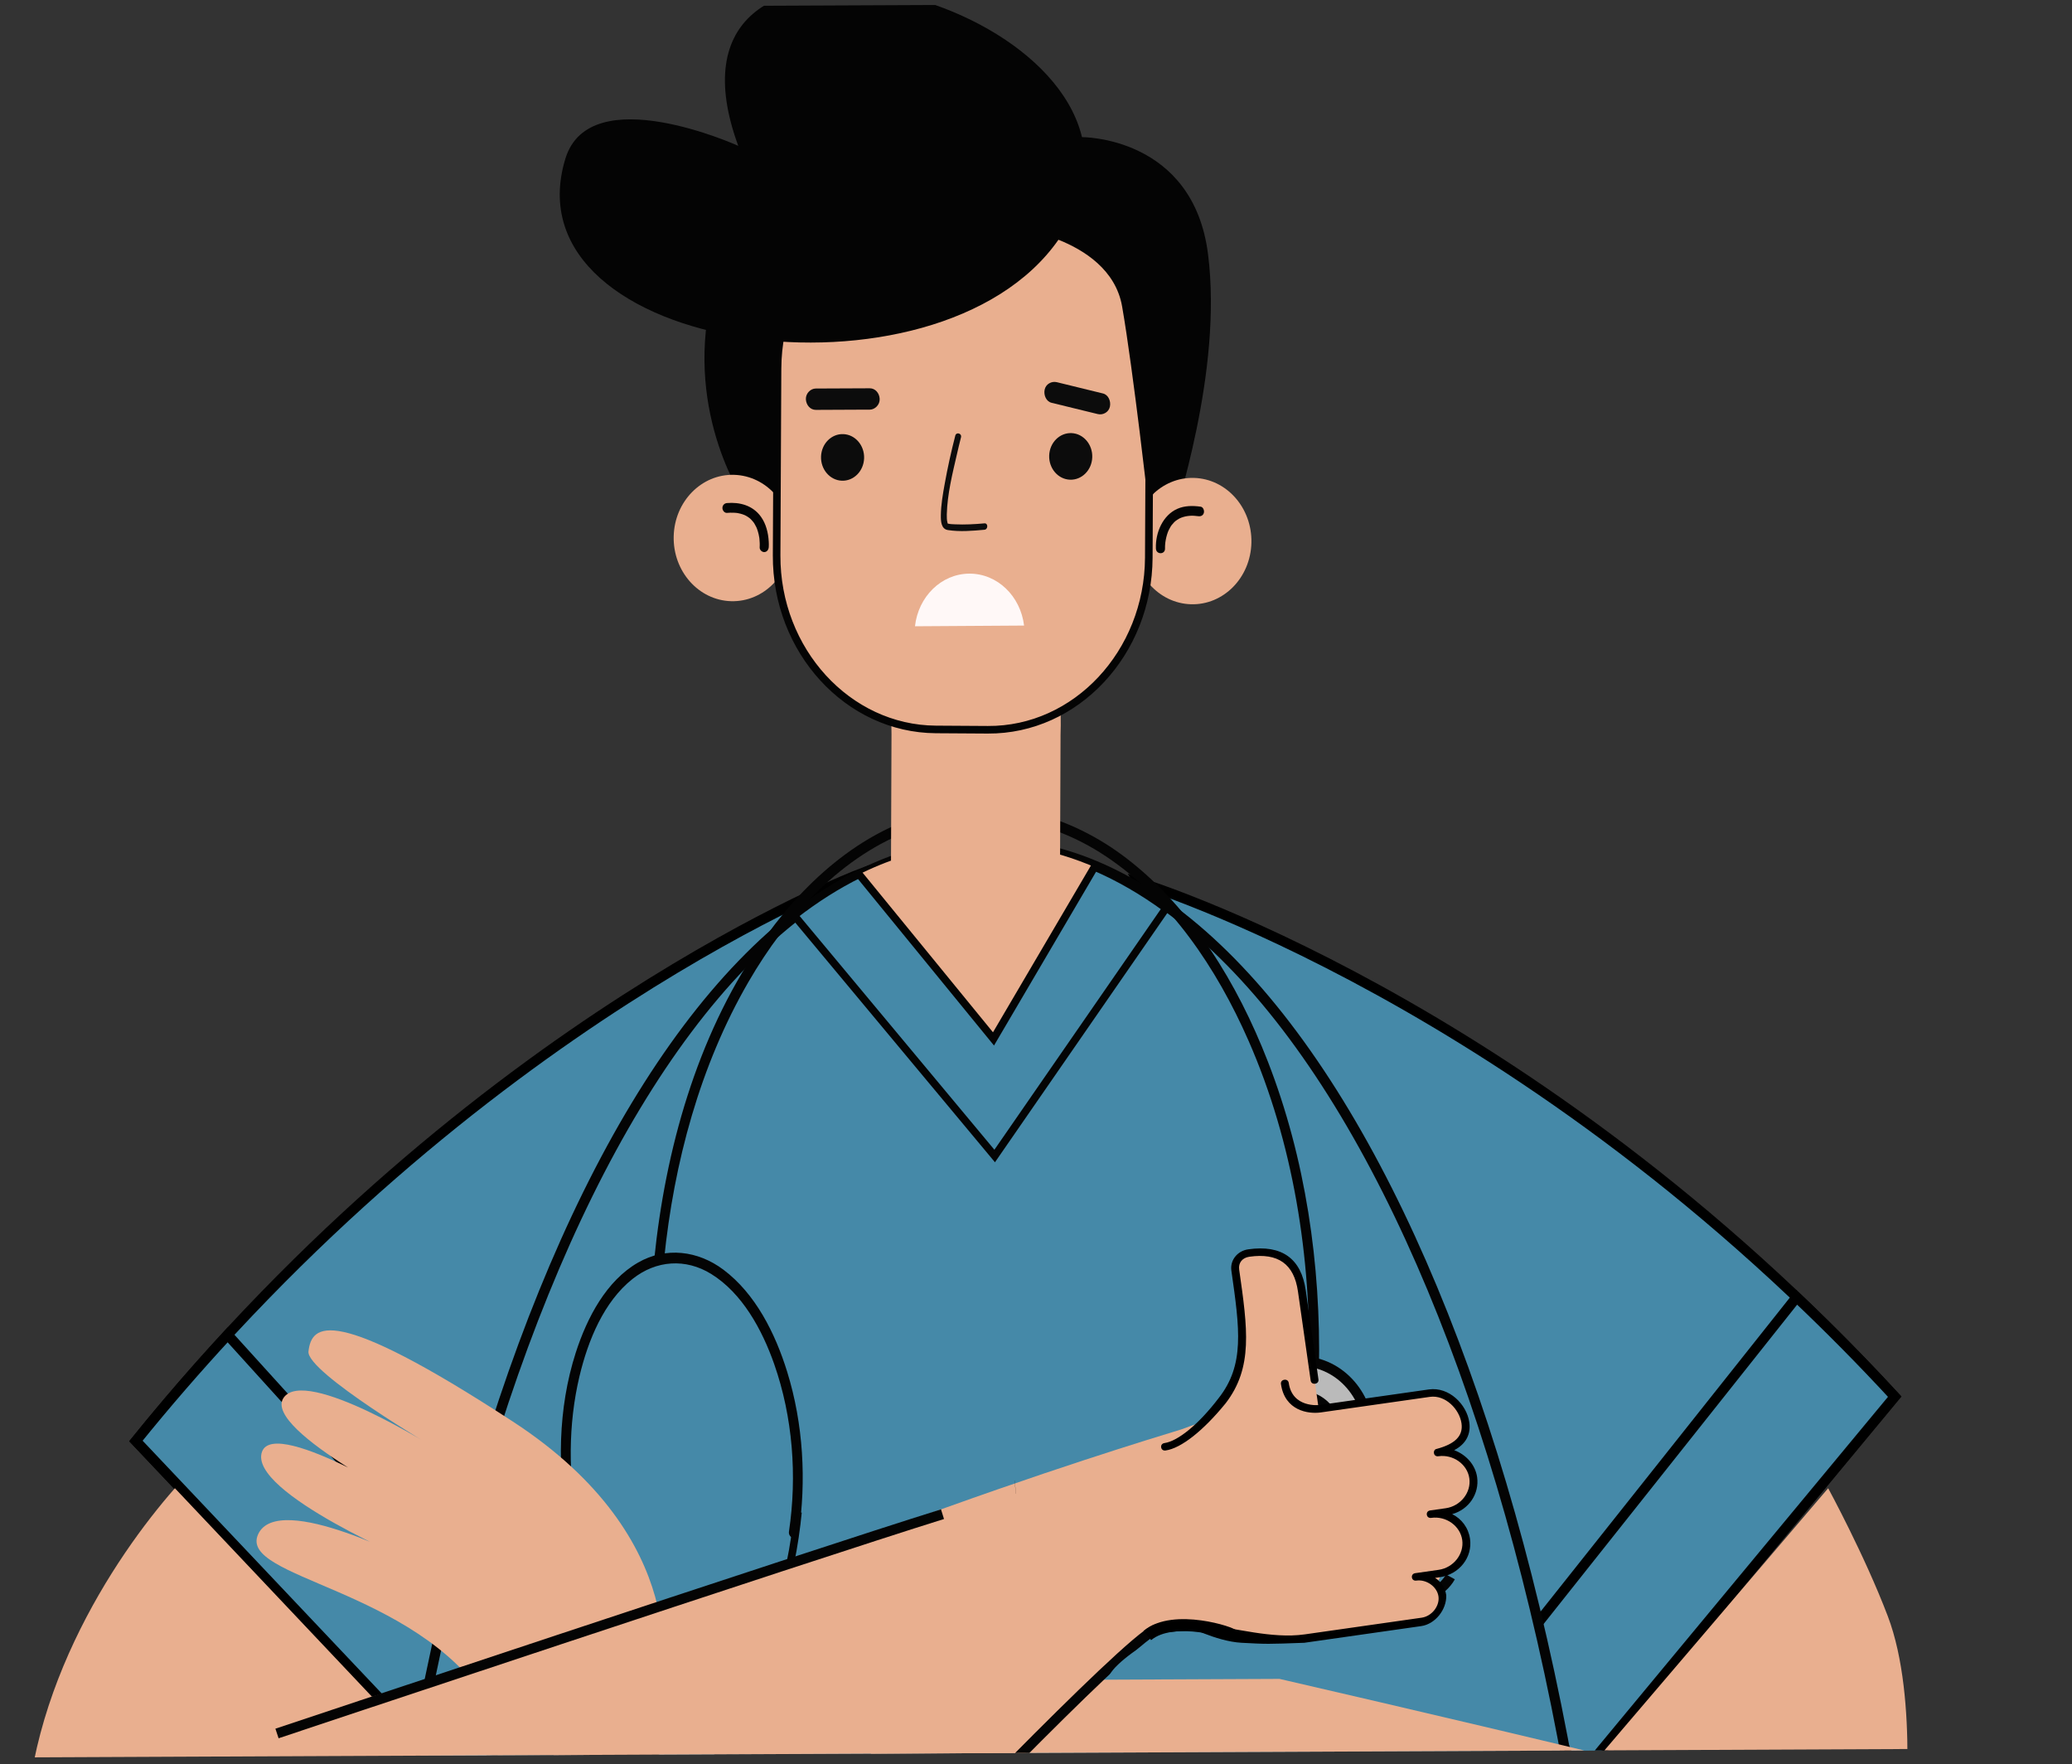 <svg width="121" height="103" viewBox="0 0 121 103" fill="none" xmlns="http://www.w3.org/2000/svg">
<rect x="0" y="0" width="121" height="103" fill="#333333" stroke="none"/>
<g clip-path="url(#clip0_955_12369)">
<path d="M66.472 51.504C66.472 51.504 89.291 58.384 110.646 81.548L92.205 103.787C92.205 103.787 71.447 60.459 66.472 51.504Z" fill="#4589A8" stroke="black" stroke-width="0.59" stroke-miterlimit="10"/>
<path d="M110.646 81.546L92.205 103.786C92.205 103.786 90.785 100.821 88.601 96.288L104.918 75.74C106.827 77.552 108.742 79.482 110.646 81.546Z" fill="#4589A8" stroke="black" stroke-width="0.59" stroke-miterlimit="10"/>
<path d="M50.166 51.046C50.166 51.046 27.82 59.518 7.936 84.135L27.705 105.028C27.705 105.028 45.752 60.332 50.166 51.046Z" fill="#4589A8" stroke="black" stroke-width="0.59" stroke-miterlimit="10"/>
<path d="M7.937 84.134L27.706 105.027C27.706 105.027 28.94 101.969 30.841 97.292L13.295 77.937C11.501 79.88 9.709 81.94 7.937 84.134Z" fill="#4589A8" stroke="black" stroke-width="0.59" stroke-miterlimit="10"/>
<path d="M94.676 138.223C94.457 88.993 77.851 49.157 57.585 49.247C37.32 49.337 21.069 89.319 21.288 138.55C21.297 140.446 21.332 142.327 21.388 144.194L21.462 160.744L94.774 160.418L94.701 143.868L94.626 143.868C94.665 142 94.684 140.12 94.676 138.223Z" fill="#4589A8" stroke="#040404" stroke-width="0.59" stroke-miterlimit="10"/>
<path d="M38.779 73.553C39.353 67.873 40.884 62.209 43.702 57.343C45.959 53.444 49.185 49.925 53.298 48.438C57.094 47.066 61.163 47.73 64.552 49.978C68.316 52.475 71.045 56.511 72.913 60.769C75.526 66.722 76.576 73.404 76.449 79.959C76.441 80.361 77.017 80.358 77.025 79.957C77.144 73.837 76.241 67.63 74.036 61.97C72.258 57.403 69.6 53.061 65.828 50.147C62.532 47.601 58.438 46.467 54.449 47.442C50.243 48.471 46.785 51.616 44.284 55.304C40.702 60.587 38.855 67.098 38.203 73.556C38.162 73.953 38.739 73.947 38.779 73.553Z" fill="#040404"/>
<path d="M79.858 84.801C80.356 82.461 79.004 80.126 76.839 79.586C74.674 79.046 72.516 80.505 72.018 82.845C71.519 85.185 72.871 87.52 75.036 88.061C77.201 88.601 79.359 87.141 79.858 84.801Z" fill="#BABABA" stroke="#040404" stroke-width="0.59" stroke-miterlimit="10"/>
<path d="M78.097 83.821C78.103 85.115 77.137 86.169 75.94 86.174C74.743 86.18 73.768 85.135 73.762 83.84C73.757 82.545 74.722 81.492 75.919 81.487C77.117 81.482 78.092 82.526 78.097 83.821Z" fill="#EEEEEE" stroke="#040404" stroke-width="0.59" stroke-miterlimit="10"/>
<path d="M33.734 89.011C33.185 86.174 33.171 83.173 33.84 80.358C34.342 78.249 35.268 76.001 36.938 74.674C38.319 73.577 40.047 73.462 41.537 74.386C43.334 75.5 44.5 77.615 45.214 79.654C46.294 82.74 46.558 86.172 46.074 89.421C46.016 89.814 46.572 89.98 46.631 89.584C47.1 86.435 46.91 83.134 45.971 80.1C45.269 77.829 44.107 75.531 42.249 74.136C40.758 73.017 38.882 72.786 37.26 73.719C35.416 74.779 34.282 76.924 33.62 78.987C32.577 82.234 32.532 85.836 33.179 89.179C33.254 89.572 33.809 89.403 33.734 89.011Z" fill="#040404"/>
<path d="M32.49 100.657C32.49 100.657 35.546 104.49 40.274 101.264C45.003 98.038 46.254 91.865 46.599 88.297" stroke="#040404" stroke-width="0.443" stroke-miterlimit="10"/>
<path d="M33.114 100.07C33.116 100.655 32.68 101.131 32.139 101.134C31.598 101.136 31.157 100.664 31.155 100.079C31.152 99.494 31.588 99.018 32.129 99.016C32.67 99.013 33.111 99.485 33.114 100.07Z" fill="white" stroke="#040404" stroke-width="0.443" stroke-miterlimit="10"/>
<path d="M47.757 100.535C47.757 100.535 44.782 104.437 39.987 101.32C35.193 98.203 33.813 92.06 33.394 88.501" stroke="#040404" stroke-width="0.443" stroke-miterlimit="10"/>
<path d="M47.123 99.964C47.132 100.548 47.578 101.014 48.119 101.004C48.66 100.994 49.09 100.512 49.081 99.927C49.071 99.343 48.625 98.877 48.084 98.887C47.543 98.897 47.113 99.379 47.123 99.964Z" fill="white" stroke="#040404" stroke-width="0.443" stroke-miterlimit="10"/>
<path d="M57.627 64.908L66.474 51.948C64.985 51.041 63.46 50.351 61.906 49.899L61.934 42.904C62.139 36.972 59.926 35.374 57.688 35.362L55.954 35.353C53.716 35.341 51.92 37.532 52.062 42.851L52.033 50.249C50.195 50.919 48.403 51.923 46.668 53.23L57.627 64.908Z" fill="#E9AF8F"/>
<path d="M46.377 53.446L58.087 67.496L68.094 53.027C66.732 52.035 65.338 51.225 63.917 50.617L58.018 60.659L50.166 51.048C48.876 51.685 47.612 52.488 46.377 53.446Z" fill="#4589A8" stroke="#040404" stroke-width="0.443" stroke-miterlimit="10"/>
<path d="M43.551 29.375C43.551 29.375 39.978 24.312 41.528 17.421C43.079 10.529 54.921 6.897 56.343 7.318C57.766 7.74 63.184 8.007 63.184 8.007C63.184 8.007 69.676 7.952 70.547 14.843C71.418 21.735 68.606 29.818 68.4 30.92C68.193 32.023 47.604 37.015 43.551 29.375Z" fill="#040404"/>
<path d="M39.342 31.315C39.294 33.352 40.795 35.047 42.694 35.102C44.594 35.155 46.173 33.548 46.221 31.511C46.269 29.474 44.769 27.779 42.869 27.724C40.97 27.67 39.391 29.278 39.342 31.315Z" fill="#E9AF8F"/>
<path d="M44.363 31.95C44.369 31.872 44.368 31.792 44.366 31.714C44.364 31.629 44.358 31.544 44.349 31.459C44.345 31.425 44.354 31.365 44.349 31.456C44.35 31.431 44.341 31.403 44.338 31.379C44.328 31.322 44.318 31.267 44.306 31.211C44.281 31.096 44.247 30.983 44.207 30.873C44.18 30.798 44.23 30.922 44.197 30.848C44.186 30.822 44.175 30.796 44.163 30.77C44.133 30.708 44.101 30.647 44.065 30.588C44.049 30.563 44.033 30.539 44.017 30.515C43.975 30.449 44.046 30.547 43.997 30.486C43.951 30.43 43.904 30.375 43.853 30.324C43.831 30.303 43.807 30.283 43.785 30.261C43.74 30.218 43.82 30.289 43.788 30.264C43.776 30.254 43.763 30.244 43.751 30.235C43.69 30.189 43.627 30.149 43.561 30.113C43.546 30.105 43.531 30.098 43.516 30.09C43.503 30.084 43.491 30.078 43.479 30.072C43.511 30.087 43.513 30.088 43.485 30.075C43.444 30.06 43.405 30.043 43.364 30.029C43.276 30 43.186 29.977 43.095 29.961C43.089 29.96 43.01 29.947 43.069 29.956C43.043 29.952 43.018 29.949 42.992 29.946C42.94 29.941 42.887 29.937 42.834 29.936C42.707 29.931 42.581 29.936 42.455 29.946C42.312 29.958 42.189 29.807 42.188 29.66C42.188 29.495 42.309 29.384 42.453 29.372C43.203 29.309 43.969 29.509 44.443 30.179C44.736 30.59 44.865 31.114 44.893 31.626C44.899 31.732 44.902 31.84 44.894 31.947C44.881 32.101 44.783 32.234 44.629 32.235C44.496 32.237 44.35 32.106 44.363 31.95Z" fill="#040404"/>
<path d="M73.079 31.691C73.031 33.728 71.452 35.336 69.552 35.281C67.653 35.227 66.152 33.532 66.2 31.495C66.248 29.457 67.828 27.85 69.727 27.904C71.627 27.959 73.128 29.654 73.079 31.691Z" fill="#E9AF8F"/>
<path d="M67.502 32.025C67.469 31.078 67.917 30.08 68.75 29.71C69.184 29.518 69.66 29.52 70.117 29.584C70.26 29.605 70.338 29.801 70.304 29.937C70.262 30.103 70.121 30.159 69.978 30.139C69.629 30.089 69.306 30.103 68.984 30.225C68.967 30.232 68.87 30.276 68.928 30.247C68.897 30.263 68.865 30.279 68.835 30.296C68.771 30.332 68.71 30.374 68.651 30.419C68.588 30.465 68.671 30.396 68.615 30.449C68.592 30.471 68.568 30.493 68.546 30.516C68.5 30.563 68.458 30.613 68.417 30.666C68.408 30.677 68.399 30.691 68.39 30.703C68.431 30.648 68.407 30.677 68.4 30.689C68.383 30.715 68.366 30.741 68.35 30.767C68.317 30.823 68.285 30.881 68.257 30.941C68.244 30.967 68.232 30.994 68.22 31.021C68.212 31.041 68.177 31.135 68.207 31.049C68.187 31.105 68.168 31.161 68.151 31.218C68.12 31.32 68.095 31.424 68.076 31.53C68.068 31.576 68.06 31.621 68.054 31.667C68.025 31.76 68.049 31.7 68.054 31.667C68.048 31.686 68.049 31.712 68.047 31.732C68.038 31.828 68.031 31.926 68.035 32.022C68.046 32.392 67.515 32.394 67.502 32.025Z" fill="#040404"/>
<path d="M67.087 32.562C67.06 38.121 62.83 42.642 57.688 42.609L54.652 42.59C49.51 42.556 45.326 37.981 45.353 32.422L45.406 21.517C45.433 15.958 49.663 11.437 54.804 11.47L57.841 11.489C62.983 11.523 67.167 16.098 67.14 21.657L67.087 32.562Z" fill="#E9AF8F" stroke="#040404" stroke-width="0.443" stroke-miterlimit="10"/>
<path d="M68.949 13.79C68.183 12.644 65.475 10.746 63.364 9.751C63.756 -0.834 37.539 -6.712 43.112 8.516C43.112 8.516 34.445 4.577 33.016 9.267C29.537 20.676 54.733 24.14 61.811 13.998C63.31 14.595 65.154 15.751 65.528 17.889C66.177 21.601 67.1 29.812 67.1 29.812C67.1 29.812 67.514 27.828 68.22 26.165C68.926 24.503 70.054 15.445 68.949 13.79Z" fill="#040404"/>
<path d="M53.432 36.566C53.624 34.846 54.959 33.504 56.603 33.493C58.247 33.483 59.595 34.808 59.804 36.525L53.432 36.566Z" fill="#FFF8F7"/>
<path d="M50.462 26.759C50.436 27.509 49.852 28.095 49.158 28.067C48.463 28.038 47.921 27.406 47.947 26.655C47.973 25.904 48.557 25.318 49.252 25.347C49.946 25.375 50.488 26.008 50.462 26.759Z" fill="#0C0C0C"/>
<path d="M63.785 26.7C63.76 27.451 63.175 28.036 62.48 28.008C61.786 27.98 61.244 27.347 61.27 26.596C61.295 25.846 61.88 25.26 62.574 25.288C63.269 25.317 63.811 25.949 63.785 26.7Z" fill="#0C0C0C"/>
<path d="M47.641 23.932C48.562 23.928 49.484 23.924 50.406 23.919C50.536 23.919 50.666 23.918 50.797 23.918C51.099 23.916 51.386 23.628 51.371 23.292C51.355 22.954 51.115 22.669 50.791 22.671C49.87 22.675 48.948 22.679 48.026 22.683C47.896 22.684 47.766 22.684 47.635 22.685C47.334 22.686 47.046 22.974 47.061 23.311C47.077 23.648 47.318 23.933 47.641 23.932Z" fill="#0C0C0C"/>
<path d="M61.41 23.518C62.198 23.71 62.986 23.902 63.773 24.095C63.885 24.122 63.997 24.15 64.11 24.177C64.403 24.249 64.747 24.077 64.817 23.739C64.883 23.421 64.726 23.05 64.411 22.974C63.624 22.781 62.836 22.589 62.048 22.396C61.936 22.369 61.824 22.342 61.712 22.314C61.418 22.243 61.074 22.415 61.004 22.753C60.939 23.071 61.095 23.441 61.41 23.518Z" fill="#0C0C0C"/>
<path d="M55.786 25.437C55.547 26.366 55.338 27.306 55.168 28.253C55.06 28.85 54.953 29.464 54.944 30.074C54.939 30.431 54.957 30.888 55.355 30.949C56.053 31.058 56.789 30.995 57.489 30.931C57.71 30.911 57.71 30.537 57.488 30.557C56.919 30.609 56.343 30.64 55.772 30.614C55.63 30.608 55.481 30.604 55.342 30.57C55.376 30.579 55.347 30.583 55.335 30.54C55.29 30.375 55.287 30.208 55.291 30.036C55.32 28.851 55.622 27.651 55.886 26.506C55.961 26.182 56.037 25.857 56.12 25.534C56.179 25.302 55.845 25.205 55.786 25.437Z" fill="#0C0C0C"/>
<path d="M68.999 83.454C67.313 83.975 61.14 85.827 51.938 89.226C42.736 92.624 21.726 99.069 21.726 99.069L10.214 86.893C6.699 90.894 0.984 99.357 1.516 108.962C1.829 114.621 3.879 119.049 7.489 121.835C12.884 125.997 21.762 126.495 33.541 121.965C53.202 114.403 63.988 95.076 68.499 94.954C73.011 94.832 84.568 95.693 84.226 91.088C84.043 88.63 82.302 85.238 80.719 82.612C80.719 82.612 75.499 80.954 68.999 83.454Z" fill="#E9AF8F"/>
<path d="M38.588 98.23C38.588 98.23 40.579 89.932 29.953 83.003C19.327 76.074 18.197 77.343 18.014 78.903C17.87 80.115 25.482 84.598 25.482 84.598C25.482 84.598 17.798 79.73 16.552 81.626C15.306 83.522 25.083 88.35 25.083 88.35C25.083 88.35 16.064 82.632 15.3 84.766C14.449 87.145 24.406 91.314 24.406 91.314C24.406 91.314 16.25 86.997 15.074 89.582C13.898 92.167 24.157 92.692 28.486 99.354C32.815 106.017 38.677 100.76 38.588 98.23Z" fill="#E9AF8F"/>
<path d="M45.382 111.659C45.382 111.659 46.722 114.099 58.531 117.765C70.339 121.431 82.456 123.123 90.303 122.354C98.15 121.585 104.848 117.434 106.885 114.807C108.923 112.18 111.35 107.885 111.153 107.121C111.057 106.747 102.362 104.569 93.492 102.438C84.203 100.206 74.721 98.026 74.721 98.026L53.369 98.121L45.382 111.659Z" fill="#E9AF8F"/>
<path d="M93.492 102.438C102.362 104.569 111.057 106.747 111.153 107.121C111.153 107.121 112.092 99.223 110.241 94.359C108.885 90.796 106.761 86.894 106.761 86.894L93.492 102.438Z" fill="#E9AF8F"/>
<path d="M15.138 125.182C15.138 125.182 35.089 126.725 52.363 109.887C52.363 109.887 65.746 95.851 67.467 95.152C69.189 94.453 82.803 95.55 84.701 92.069" stroke="#040404" stroke-width="0.59" stroke-miterlimit="10"/>
<path d="M16.176 101.213C16.176 101.213 47.086 90.889 55.04 88.409" stroke="#040404" stroke-width="0.59" stroke-miterlimit="10"/>
<g clip-path="url(#clip1_955_12369)">
<path d="M77.015 82.305L83.386 81.396C84.388 81.253 85.355 82.176 85.491 83.13C85.627 84.083 84.915 84.627 83.881 84.863C84.882 84.72 85.813 85.383 85.949 86.337C86.085 87.291 85.377 88.188 84.376 88.331L83.466 88.46C84.467 88.317 85.397 88.981 85.533 89.934C85.669 90.888 84.962 91.785 83.96 91.928L82.595 92.123C83.323 92.019 84.047 92.535 84.146 93.228C84.245 93.922 83.649 94.626 82.966 94.723L76.139 95.697C72.498 96.216 72.768 94.851 69.52 94.872L68.036 94.873L66.5 85.994L68.036 84.47C68.947 84.34 70.188 83.278 71.368 81.783C72.941 79.79 72.632 77.623 72.137 74.155C72.069 73.678 72.378 73.236 72.924 73.158C74.744 72.899 75.778 73.636 76.025 75.369L77.015 82.305Z" fill="#E9AF8F"/>
<path d="M82.997 94.943L76.17 95.917C74 95.997 74 95.997 72.5 95.917C71 95.837 69.149 94.847 69.5 94.997C67.978 94.997 67.851 94.894 67.878 94.758C67.905 94.621 69.358 94.973 69.5 94.997C70.92 94.848 69.882 94.997 71 94.997C72 94.997 74.236 95.706 76.193 95.427L83.02 94.453C83.612 94.369 84.084 93.771 84.003 93.207C83.923 92.644 83.302 92.202 82.711 92.286C82.574 92.306 82.471 92.232 82.452 92.102C82.434 91.972 82.513 91.872 82.649 91.853L84.014 91.658C84.879 91.535 85.508 90.737 85.391 89.914C85.273 89.09 84.446 88.501 83.582 88.624C83.445 88.643 83.342 88.57 83.323 88.44C83.305 88.31 83.383 88.21 83.52 88.19L84.43 88.061C85.295 87.937 85.924 87.14 85.806 86.316C85.689 85.493 84.862 84.903 83.997 85.026C83.861 85.046 83.757 84.972 83.739 84.842C83.72 84.712 83.799 84.612 83.89 84.6C84.963 84.314 85.454 83.846 85.349 83.109C85.231 82.285 84.413 81.429 83.502 81.559L77.131 82.468C76.403 82.572 75.027 82.37 74.805 80.81C74.786 80.68 74.865 80.58 75.001 80.56C75.138 80.541 75.241 80.615 75.26 80.745C75.47 82.218 77.023 82.041 77.069 82.034L83.441 81.126C84.624 80.957 85.656 82.004 85.804 83.044C85.903 83.737 85.613 84.309 84.922 84.673C85.609 84.929 86.156 85.514 86.261 86.251C86.397 87.205 85.787 88.132 84.804 88.405C85.354 88.68 85.753 89.198 85.846 89.849C86.001 90.932 85.214 91.929 84.076 92.091L83.803 92.13C84.159 92.345 84.397 92.709 84.458 93.142C84.485 93.979 83.816 94.826 82.997 94.943ZM67.978 97.086L60.697 98.124L59.127 85.498C66.606 84.21 62.558 84.481 62.695 84.461L66.061 83.649C66.198 83.63 66.302 83.703 66.32 83.833L68.175 96.837C68.194 96.966 68.115 97.066 67.978 97.086ZM60.697 98.124L64.338 97.605L68.175 96.837L66.32 83.833L59.069 85.089L60.697 98.124ZM64.028 95.438C63.664 95.49 63.302 95.232 63.253 94.885C63.203 94.538 63.479 94.189 63.843 94.138C64.207 94.086 64.569 94.344 64.618 94.69C64.668 95.037 64.392 95.386 64.028 95.438ZM63.905 94.571C63.768 94.591 63.689 94.69 63.708 94.82C63.727 94.95 63.83 95.024 63.967 95.004C64.103 94.985 63.861 94.268 63.843 94.138C63.824 94.008 64.041 94.552 63.905 94.571ZM68.067 84.69C67.931 84.709 67.828 84.635 67.809 84.505C67.79 84.376 67.869 84.276 68.006 84.256C68.779 84.146 69.988 83.177 71.161 81.639C72.695 79.695 72.398 77.615 71.91 74.191C71.823 73.584 72.256 73.036 72.893 72.945C74.85 72.666 75.987 73.476 76.253 75.34L76.995 80.541C77.014 80.671 76.935 80.771 76.799 80.791C76.662 80.81 76.559 80.736 76.54 80.606L75.798 75.405C75.569 73.801 74.639 73.138 72.955 73.378C72.545 73.437 72.309 73.736 72.365 74.126C72.86 77.593 73.181 79.847 71.575 81.934C70.271 83.535 68.978 84.56 68.067 84.69Z" fill="black"/>
<path d="M67 95.494C68.55 94.202 72.024 95.352 72 95.494" stroke="black" stroke-width="0.7"/>
</g>
<path d="M66.5 84.996C66.5 84.996 61 86.662 58.5 87.496L57.5 89.496L59.5 98.996L62 97.996L66 94.996L66.5 84.996Z" fill="#E9AF8F"/>
<rect x="57.538" y="83.988" width="9.054" height="2.883" transform="rotate(-19.262 57.538 83.988)" fill="#4589A8"/>
<path d="M65 97.497C65.649 96.713 67.5 95.497 68 95.497L69.041 97.769L65.602 97.838C65.3 98.018 64.35 98.281 65 97.497Z" fill="#4589A8"/>
</g>
<defs>
<clipPath id="clip0_955_12369">
<rect width="120.469" height="102.08" fill="white" transform="translate(0 0.535) rotate(-0.255)"/>
</clipPath>
<clipPath id="clip1_955_12369">
<rect width="27.215" height="25.919" fill="white" transform="translate(57 73.84) rotate(-8.119)"/>
</clipPath>
</defs>
</svg>
